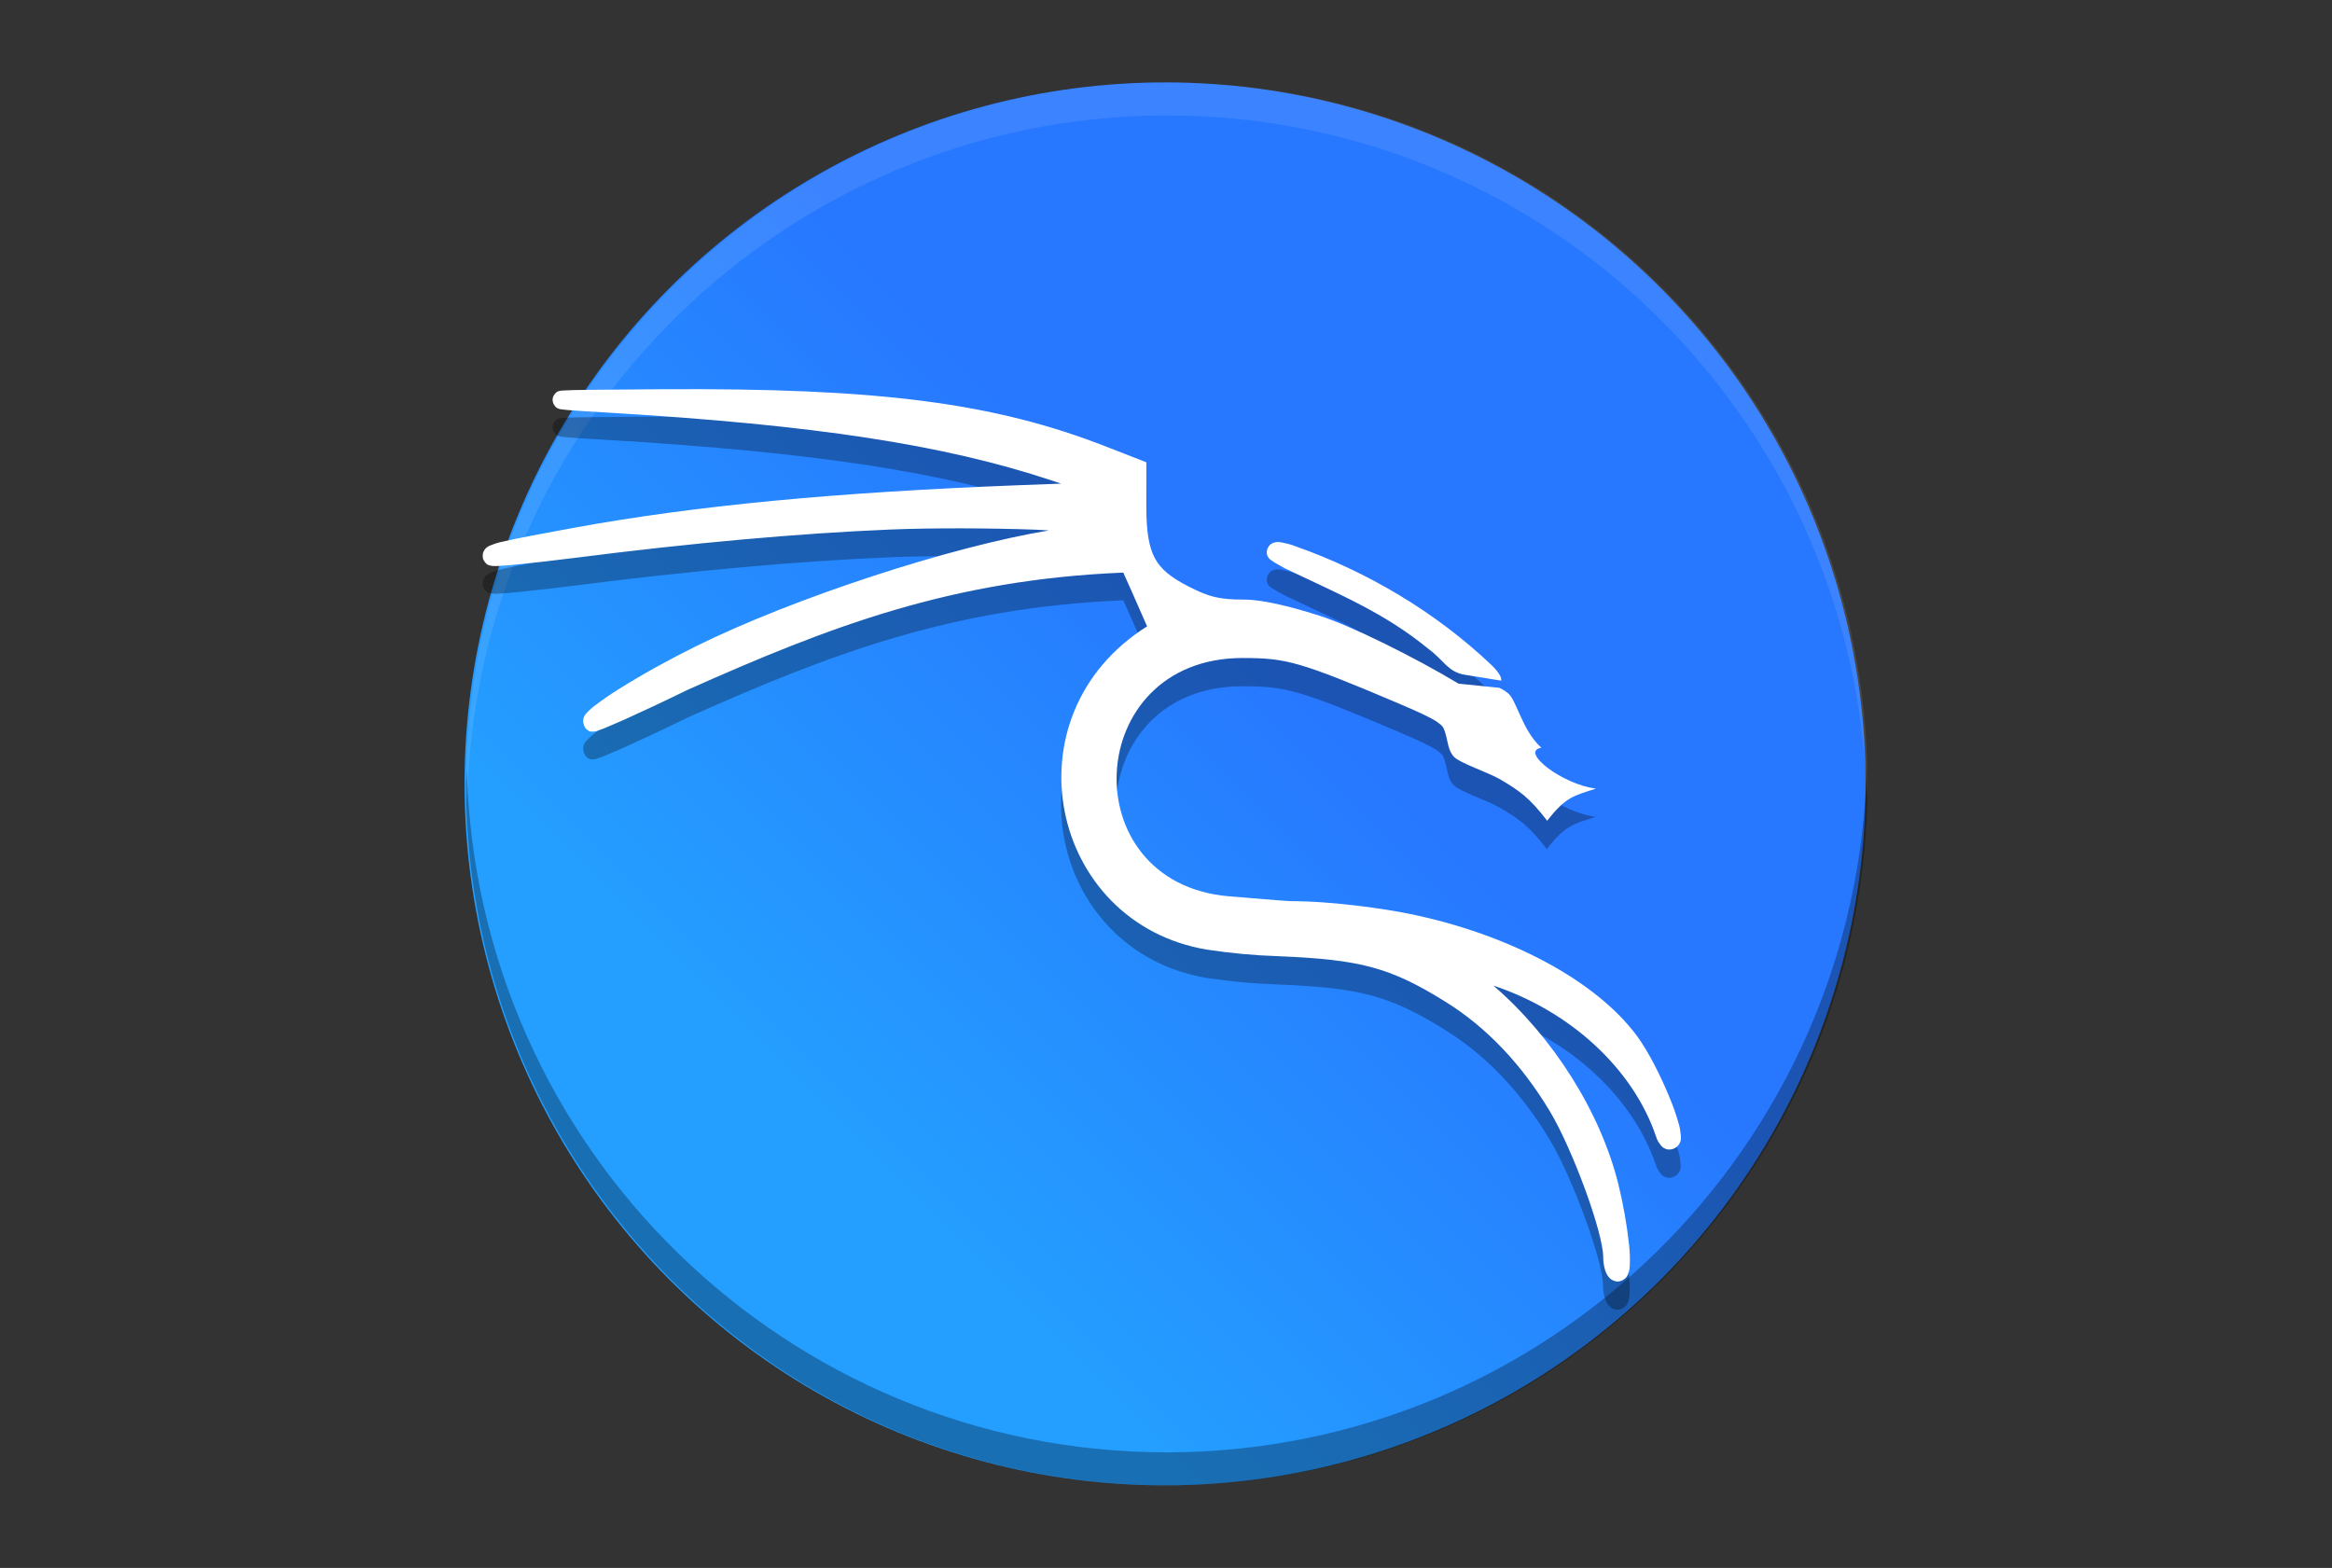 <?xml version="1.0" encoding="utf-8"?>
<!-- Generator: Adobe Illustrator 25.0.1, SVG Export Plug-In . SVG Version: 6.00 Build 0)  -->
<svg version="1.0" id="Layer_1" xmlns="http://www.w3.org/2000/svg" xmlns:xlink="http://www.w3.org/1999/xlink" x="0px" y="0px"
	 viewBox="0 0 1245 837.1" style="enable-background:new 0 0 1245 837.1;" xml:space="preserve">
<rect x="0" y="0" width="1245" height="837.1" fill="#333333" stroke="none"/>
<style type="text/css">
	.st0{fill:url(#SVGID_1_);}
	.st1{opacity:0.3;enable-background:new    ;}
	.st2{opacity:0.1;fill:#FFFFFF;enable-background:new    ;}
	.st3{fill:url(#SVGID_2_);}
	.st4{fill:#FFFFFF;}
</style>
<linearGradient id="SVGID_1_" gradientUnits="userSpaceOnUse" x1="510.078" y1="413.378" x2="712.758" y2="210.698" gradientTransform="matrix(1.06 0 0 1.06 -75.39 138.367)">
	<stop  offset="0" style="stop-color:#249EFF"/>
	<stop  offset="1" style="stop-color:#2777FF"/>
</linearGradient>
<circle class="st0" cx="623.3" cy="418.5" r="329.1"/>
<path class="st1" d="M952.1,409.4C948.6,588.5,802.5,732,623.3,732.2c-178.2-0.1-323.9-142-328.8-320.1c-0.1,2.1-0.2,4.3-0.3,6.4
	c0,181.8,147.4,329.1,329.2,329.1l0,0c181.8,0,329.1-147.4,329.1-329.1l0,0C952.4,415.5,952.3,412.5,952.1,409.4L952.1,409.4z"/>
<path class="st2" d="M623.3,89.4c-181.8,0-329.2,147.4-329.2,329.1l0,0c0.1,3,0.2,6,0.3,9.1c3.5-179.1,149.7-322.6,328.8-322.7
	c178.2,0.1,323.9,142,328.8,320.1c0.1-2.1,0.2-4.3,0.3-6.4C952.4,236.8,805.1,89.4,623.3,89.4L623.3,89.4z"/>
<linearGradient id="SVGID_2_" gradientUnits="userSpaceOnUse" x1="493.21" y1="408.435" x2="695.89" y2="205.755" gradientTransform="matrix(1.21 0 0 1.21 -153.21 102.82)">
	<stop  offset="0" style="stop-color:#249EFF"/>
	<stop  offset="1" style="stop-color:#2777FF"/>
</linearGradient>
<ellipse class="st3" cx="622" cy="418.5" rx="374" ry="374.5"/>
<path class="st1" d="M996.6,408.2c-4,203.8-170.1,367-373.7,367.2c-202.5-0.1-368.1-161.5-373.7-364.2c-0.1,2.4-0.3,4.9-0.4,7.3
	c0,206.8,167.5,374.5,374,374.5S997,625.3,997,418.5l0,0C996.9,415.1,996.8,411.7,996.6,408.2L996.6,408.2z"/>
<path class="st2" d="M623,44c-206.6,0-374,167.7-374,374.5c0.1,3.4,0.2,6.9,0.4,10.3c4-203.8,170.1-367,373.7-367.2
	C825.4,61.8,991,223.2,996.6,425.9c0.2-2.4,0.3-4.9,0.4-7.3C997,211.7,829.5,44,623,44z"/>
<path class="st1" d="M704.7,343.4c-13.1-4.2-29.6-8.7-40.8-8.7c-12.7,0-18.3-1.3-29.2-6.9c-9.6-4.9-14.9-9.2-18.1-15.1
	s-4.6-14.2-4.6-27.3v-24l-20.8-8.1c-60.3-23.7-122-31.6-237.6-30.9c-16.4,0.1-28.7,0.2-37.4,0.3s-13.4,0.2-15.9,0.4
	c-0.3,0-0.7,0.1-1,0.1c-0.3,0-0.5,0.1-0.8,0.2c-0.8,0.1-1.5,0.6-2,1.2c-0.9,0.9-1.4,2-1.5,3.2c0,1.3,0.4,2.6,1.3,3.6
	c0.5,0.7,1.2,1.2,2,1.4c0.4,0.2,0.8,0.3,1.2,0.3c1.2,0.2,2.5,0.3,4.7,0.5c4.3,0.3,11.3,0.8,20.6,1.3
	c110.6,6.6,179.4,17.2,236.6,36.2l5.1,1.7l-21.4,0.8c-99,3.8-173.5,10.9-238.3,22.7c-19.6,3.6-31.3,5.8-38.1,7.4
	c-2.6,0.5-5.1,1.3-7.4,2.4c-1.5,0.6-2.6,1.7-3.2,3.2c-0.5,1.2-0.5,2.5-0.2,3.8c0.3,0.9,0.8,1.7,1.4,2.3c0.6,0.7,1.4,1.2,2.3,1.3
	c0.3,0.1,0.7,0.1,1,0.2c0.5,0,0.9,0.1,1.3,0.1c0.8,0,1.8,0,3-0.1c2.4-0.1,5.7-0.4,9.7-0.8c8-0.8,18.8-2,30.6-3.5
	c61.7-7.9,119.6-13.1,168.4-15.1c22.3-0.9,52.8-0.8,77.6,0.1c2.7,0.1,4.3,0.3,6.8,0.4c-51.8,8.4-135.9,35.8-188.8,61.9
	c-14.1,7-27.9,14.6-41.3,23c-4.5,2.8-8.9,5.9-13.1,9.1c-1.4,1.1-2.7,2.4-3.9,3.7c-0.7,0.8-1.2,1.7-1.4,2.7c-0.4,1.9,0.1,3.9,1.4,5.5
	c1.8,1.8,3,1.5,3.6,1.5c0.4,0,0.8,0,1.2-0.1c0.5-0.1,0.9-0.2,1.4-0.4c0.9-0.3,2-0.7,3.3-1.2c2.7-1.1,6.3-2.7,10.7-4.6
	c8.9-4,20.9-9.6,34-16c76.4-34.1,141-58.8,232.6-62.6c1.3,2.8,2.9,6.4,4.7,10.5l8,18.2c-76.1,48.1-52.1,158.9,31.8,172.9
	c12.6,1.9,25.3,3.1,38.1,3.5c44,1.8,59.8,6,89.1,24.2c22,13.6,41,33.6,56.1,58.9c6,10,13.2,26.5,18.8,41.8
	c2.8,7.7,5.2,15.1,6.9,21.4s2.6,11.5,2.6,13.8c0,2.6,0.3,5.2,1.1,7.7c0.4,1.2,0.9,2.3,1.7,3.3c1.2,1.6,3,2.5,5,2.6
	c1.5-0.1,3-0.7,4.1-1.8c0.7-0.7,1.2-1.5,1.5-2.5c0.5-1.4,0.8-2.8,0.8-4.3c0.2-3.8,0-7.6-0.4-11.3c-1.2-10.8-3.1-21.5-5.7-32.1
	c-9.6-38.7-35-78.7-66.7-106c41.2,13.7,74.6,44.6,86.8,80.5c0.5,1.8,1.5,3.5,2.7,4.9c0.8,1,1.9,1.7,3.2,2c1.9,0.4,3.9-0.2,5.4-1.5
	c2.5-2.5,2-4.6,1.9-6.4c-0.2-2-0.5-3.9-1.1-5.8c-1.4-5.1-3.2-10.1-5.3-15c-4.6-11.1-10.9-23.5-16.8-31.6
	c-22-29.9-68.6-54.5-121.1-65.3c-12.5-2.6-40.9-6.9-64.4-6.9c-1.7,0-24.6-1.9-32.9-2.6c-83.5-7.3-77.9-127.2,7.5-127.2
	c12.1,0,19.6,0.5,30.9,3.8s26.2,9.3,52.1,20.3c11.3,4.8,17.7,7.8,20.9,10s3.5,3,4.5,6.2c1.2,3.9,1.4,9.5,4.8,12.7s17.6,8,23.9,11.5
	c10.8,6.3,16.2,10.1,25.6,22.4c10-12.9,14.2-13.3,26.1-17.2c-17.7-2-41.1-19.9-29.2-21.8c-10.8-9.7-13.3-26.7-18.5-29.6
	c-1.2-1-2.5-1.8-4-2.4l-21.7-2.2c-23.3-13.8-57.1-30.6-74.1-36.1L704.7,343.4z M801.5,378c0-1.1-0.3-2.2-0.9-3.1
	c-0.4-0.6-0.8-1.2-1.2-1.8c-1-1.3-2.1-2.5-3.3-3.6c-29.7-28.2-66.5-49.9-104.6-63.3c-2.3-0.9-4.7-1.5-7.2-2
	c-1.1-0.2-2.3-0.3-3.4-0.1c-1,0.2-2,0.6-2.8,1.3c-1.1,1.1-1.8,2.5-1.8,4c-0.1,1,0.3,2.1,0.9,2.9c0.2,0.3,0.4,0.6,0.7,0.8
	c0.3,0.3,0.6,0.5,0.9,0.7c0.5,0.4,1.1,0.7,1.8,1.1c1.4,0.8,3.2,1.9,5.5,3.1c29.7,14.2,53.1,23.7,76.7,43.2
	c8.1,5.9,10.2,12.3,19.5,13.7L801.5,378z"/>
<path class="st4" d="M704.7,328.8c-13.1-4.2-29.6-8.7-40.8-8.7c-12.7,0-18.3-1.3-29.2-6.9c-9.6-4.9-14.9-9.2-18.1-15.1
	c-3.2-5.9-4.6-14.2-4.6-27.3v-24l-20.8-8.1c-60.3-23.7-122-31.6-237.6-30.9c-16.4,0.1-28.7,0.2-37.4,0.3s-13.4,0.2-15.9,0.4
	c-0.3,0-0.7,0.1-1,0.1c-0.3,0-0.5,0.1-0.8,0.2c-0.8,0.1-1.5,0.6-2,1.2c-0.9,0.9-1.4,2-1.5,3.2c0,1.3,0.4,2.6,1.3,3.6
	c0.5,0.7,1.2,1.2,2,1.4c0.4,0.2,0.8,0.3,1.2,0.3c1.2,0.2,2.5,0.3,4.7,0.5c4.3,0.3,11.3,0.8,20.6,1.3
	c110.6,6.6,179.4,17.2,236.6,36.2l5.1,1.7l-21.4,0.8c-99.1,3.8-173.5,10.9-238.3,22.7c-19.6,3.6-31.3,5.8-38.1,7.4
	c-2.6,0.5-5,1.3-7.4,2.3c-1.5,0.6-2.6,1.8-3.2,3.2c-0.5,1.2-0.5,2.5-0.2,3.8c0.3,0.8,0.8,1.6,1.4,2.2c0.6,0.7,1.4,1.2,2.3,1.3
	c0.3,0.1,0.7,0.1,1,0.2c0.4,0.1,0.9,0.1,1.3,0.1c0.8,0,1.8,0,3-0.1c2.4-0.1,5.7-0.4,9.7-0.8c8-0.8,18.8-2,30.6-3.5
	c61.7-7.9,119.6-13.1,168.4-15.1c22.3-0.9,52.8-0.8,77.6,0.1c2.7,0.1,4.3,0.3,6.8,0.4c-51.8,8.5-135.9,35.8-188.8,62
	c-14.1,7-27.9,14.6-41.3,23c-4.5,2.8-8.9,5.9-13.1,9.1c-1.4,1.1-2.7,2.3-3.9,3.7c-0.7,0.8-1.2,1.7-1.4,2.6c-0.4,1.9,0.1,4,1.4,5.5
	c1.8,1.8,3,1.5,3.6,1.5c0.4,0,0.8,0,1.2-0.1c0.5-0.1,0.9-0.2,1.4-0.4c0.9-0.3,2-0.7,3.3-1.2c2.7-1.1,6.3-2.7,10.7-4.6
	c8.9-4,20.9-9.6,34-16c76.4-34.1,141-58.8,232.6-62.6c1.3,2.8,2.9,6.4,4.7,10.5l8,18.2C536.5,382.2,560.4,493,644.4,507
	c12.6,1.9,25.3,3.1,38,3.5c44,1.8,59.8,6,89.1,24.2c22,13.6,41,33.6,56.1,58.9c6,10,13.2,26.5,18.8,41.8c2.8,7.7,5.2,15.1,6.9,21.4
	s2.6,11.5,2.6,13.8c0,2.6,0.3,5.2,1.1,7.7c0.4,1.2,0.9,2.3,1.7,3.3c1.2,1.6,3,2.5,5,2.6c1.5-0.1,3-0.7,4.1-1.8
	c0.7-0.7,1.2-1.5,1.5-2.5c0.5-1.4,0.8-2.8,0.8-4.3c0.2-3.8,0-7.6-0.4-11.3c-1.2-10.8-3.1-21.5-5.7-32.1c-9.6-38.7-35-78.7-66.7-106
	c41.2,13.7,74.6,44.5,86.8,80.5c0.5,1.8,1.5,3.5,2.7,4.9c0.8,1,1.9,1.7,3.2,2c1.9,0.4,3.9-0.2,5.4-1.5c2.5-2.5,2-4.6,1.9-6.4
	c-0.2-2-0.5-3.9-1.1-5.8c-1.4-5.1-3.2-10.1-5.3-15c-4.6-11.1-10.9-23.5-16.8-31.6c-22-29.9-68.6-54.5-121.1-65.3
	c-12.5-2.6-40.9-6.9-64.3-6.9c-1.7,0-24.6-1.9-32.9-2.6c-83.5-7.3-77.9-127.2,7.5-127.2c12.1,0,19.6,0.5,30.9,3.8
	s26.2,9.3,52.1,20.3c11.3,4.8,17.7,7.8,20.9,10s3.5,3,4.5,6.2c1.2,3.9,1.4,9.5,4.8,12.7s17.6,8,23.9,11.5
	c10.8,6.3,16.2,10.1,25.6,22.4c10-12.9,14.2-13.3,26.1-17.2c-17.7-2-41.1-19.9-29.2-21.8c-10.8-9.7-13.3-26.7-18.5-29.6
	c-1.2-1-2.6-1.8-4-2.4l-21.7-2.2C755.6,351.1,721.8,334.3,704.7,328.8L704.7,328.8z M801.5,363.4c0-1.1-0.3-2.2-0.9-3.1
	c-0.4-0.6-0.8-1.2-1.2-1.8c-1-1.3-2.1-2.5-3.3-3.6c-29.7-28.2-66.5-49.9-104.6-63.3c-2.3-0.9-4.7-1.5-7.2-2
	c-1.1-0.2-2.3-0.3-3.4-0.1c-1,0.2-2,0.6-2.8,1.3c-1.1,1.1-1.8,2.5-1.8,4c-0.1,1,0.3,2.1,0.9,2.9c0.2,0.3,0.4,0.6,0.7,0.8
	c0.3,0.3,0.6,0.5,0.9,0.7c0.5,0.4,1.1,0.7,1.8,1.2c1.4,0.8,3.2,1.9,5.5,3.1c29.7,14.2,53.1,23.7,76.7,43.1
	c8.1,5.9,10.2,12.3,19.5,13.7L801.5,363.4z"/>
</svg>
